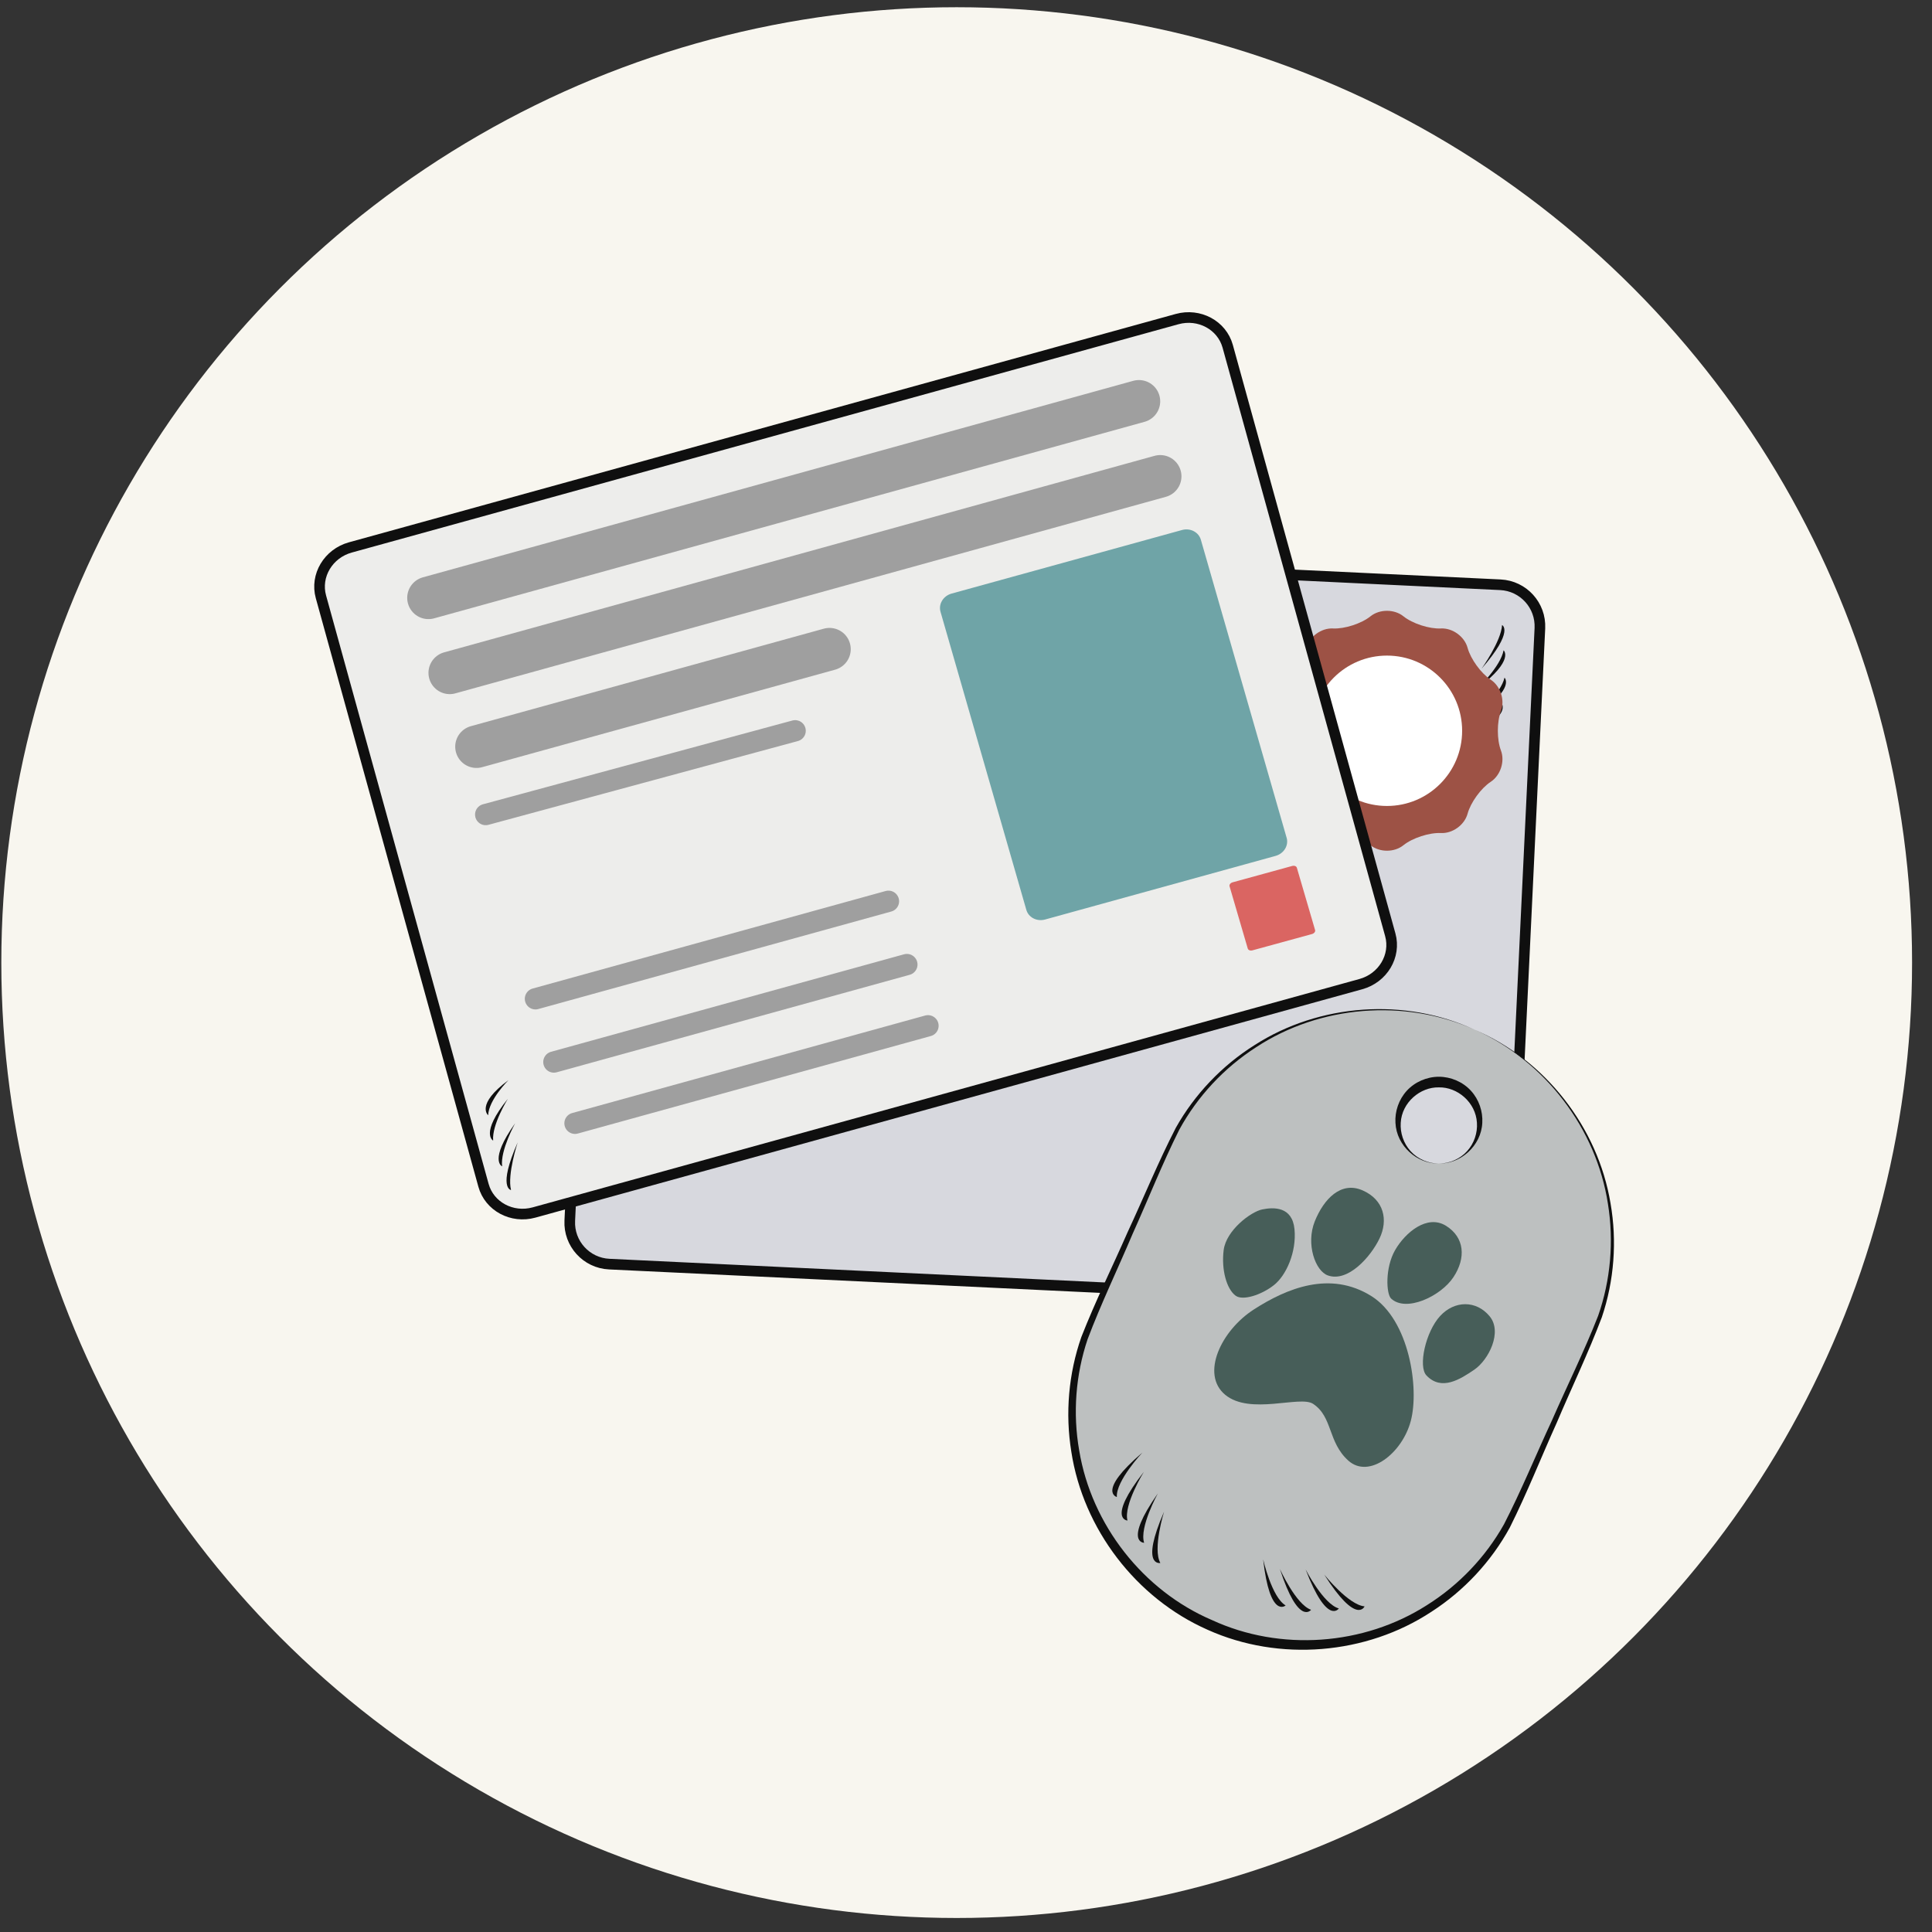 <?xml version="1.0" encoding="utf-8"?>
<!-- Generator: Adobe Illustrator 15.1.0, SVG Export Plug-In . SVG Version: 6.00 Build 0)  -->
<!DOCTYPE svg PUBLIC "-//W3C//DTD SVG 1.1//EN" "http://www.w3.org/Graphics/SVG/1.1/DTD/svg11.dtd">
<svg version="1.1" id="レイヤー_1" xmlns="http://www.w3.org/2000/svg" xmlns:xlink="http://www.w3.org/1999/xlink" x="0px"
	 y="0px" width="90.863px" height="90.865px" viewBox="0 0 90.863 90.865" enable-background="new 0 0 90.863 90.865"
	 xml:space="preserve">
<rect x="0" y="0" width="90.863" height="90.865" fill="#333333" stroke="none"/>
<circle fill="#F8F6EF" cx="44.994" cy="45.272" r="44.932"/>
<path fill="#D7D8DE" stroke="#0F0F0F" stroke-width="0.5" stroke-linejoin="round" stroke-miterlimit="10" d="M70.99,59.521
	c-0.052,1.078-0.967,1.908-2.044,1.855l-40.293-1.924c-1.076-0.051-1.908-0.965-1.856-2.041l1.432-29.978
	c0.052-1.076,0.967-1.907,2.042-1.856l40.293,1.925c1.078,0.052,1.909,0.966,1.858,2.043L70.99,59.521z"/>
<g>
	<path fill="#BDC0C0" d="M69.348,48.425c-5.51-2.447-11.962,0.033-14.411,5.541l-3.577,8.047c-2.449,5.51,0.032,11.963,5.542,14.412
		s11.962-0.033,14.41-5.543l3.578-8.047C77.34,57.327,74.858,50.874,69.348,48.425z M67.67,54.724c-1.059,0-1.917-0.859-1.917-1.918
		s0.858-1.916,1.917-1.916s1.917,0.857,1.917,1.916S68.728,54.724,67.67,54.724z"/>
	<g>
		<path fill="#0F0F0F" d="M69.348,48.425c-3.292-1.475-7.288-1.139-10.28,0.832c-1.502,0.968-2.754,2.312-3.607,3.875
			c-0.796,1.59-1.461,3.275-2.198,4.908c-0.698,1.648-1.487,3.286-2.112,4.943c-0.565,1.676-0.701,3.492-0.396,5.232
			c0.577,3.496,3.009,6.598,6.25,7.98c3.199,1.477,7.129,1.205,10.111-0.709c1.494-0.939,2.752-2.256,3.619-3.801
			c0.809-1.572,1.498-3.256,2.252-4.879c0.719-1.641,1.525-3.264,2.173-4.92c0.589-1.68,0.747-3.512,0.461-5.273
			C75.078,53.071,72.648,49.88,69.348,48.425z M69.348,48.425c3.316,1.416,5.805,4.592,6.396,8.168
			c0.311,1.779,0.172,3.639-0.408,5.356c-0.64,1.694-1.418,3.304-2.12,4.96c-0.741,1.643-1.393,3.299-2.208,4.93
			c-0.873,1.6-2.154,2.975-3.69,3.965c-3.06,2.016-7.151,2.361-10.517,0.848c-3.375-1.486-5.861-4.752-6.416-8.375
			c-0.293-1.803-0.131-3.676,0.471-5.396c0.663-1.695,1.457-3.29,2.18-4.94c0.76-1.632,1.433-3.286,2.262-4.898
			c0.887-1.58,2.174-2.929,3.703-3.89C62.051,47.192,66.076,46.913,69.348,48.425z"/>
		<path fill="#0F0F0F" d="M67.67,54.724c-1.008,0.022-1.991-0.822-2.041-1.918c-0.033-0.532,0.155-1.095,0.533-1.507
			c0.378-0.413,0.939-0.658,1.508-0.659c0.566,0,1.132,0.244,1.508,0.658c0.38,0.412,0.566,0.975,0.535,1.508
			C69.662,53.903,68.677,54.746,67.67,54.724z M67.67,54.724c0.503-0.002,0.999-0.219,1.33-0.587
			c0.334-0.368,0.493-0.861,0.461-1.331c-0.054-0.961-0.917-1.686-1.791-1.666c-0.873-0.02-1.74,0.703-1.793,1.666
			c-0.031,0.469,0.129,0.965,0.462,1.332C66.671,54.505,67.167,54.721,67.67,54.724z"/>
	</g>
</g>
<g>
	<path fill="#475E59" d="M61.751,66.021c-0.617-0.402-2.957,0.545-4.13-0.424c-1.168-0.969-0.186-3.029,1.351-4.014
		c1.529-0.984,3.575-1.846,5.525-0.627c1.791,1.123,2.258,4.346,1.853,5.871c-0.403,1.525-1.963,2.74-2.937,1.867
		C62.441,67.821,62.686,66.632,61.751,66.021z"/>
	<path fill="#475E59" d="M58.116,60.94c-0.427-0.309-0.683-1.227-0.566-2.148c0.117-0.928,1.273-1.801,1.814-1.912
		c0.54-0.111,1.413-0.141,1.517,0.93c0.103,1.07-0.39,2.182-0.977,2.637C59.323,60.901,58.455,61.183,58.116,60.94z"/>
	<path fill="#475E59" d="M62.453,59.985c-0.592-0.205-1.045-1.477-0.619-2.543c0.427-1.062,1.234-1.9,2.247-1.459
		c1.014,0.445,1.213,1.398,0.799,2.262C64.467,59.108,63.399,60.317,62.453,59.985z"/>
	<path fill="#475E59" d="M65.424,61.071c-0.23-0.217-0.29-1.445,0.188-2.277c0.482-0.834,1.505-1.691,2.392-1.146
		c0.882,0.549,0.948,1.518,0.352,2.418C67.76,60.968,66.124,61.733,65.424,61.071z"/>
	<path fill="#475E59" d="M67.086,64.687c-0.399-0.422-0.038-2.057,0.645-2.795c0.679-0.738,1.698-0.744,2.323,0.008
		c0.624,0.744-0.046,2.059-0.716,2.516C68.673,64.87,67.792,65.435,67.086,64.687z"/>
</g>
<g>
	<g>
		<path fill="#0F0F0F" d="M60.194,73.79c0,0,0.752,1.67,1.466,1.92C61.66,75.71,61.072,76.497,60.194,73.79z"/>
		<path fill="#0F0F0F" d="M59.407,73.339c0,0,0.401,1.781,1.057,2.166C60.464,75.505,59.726,76.165,59.407,73.339z"/>
	</g>
	<g>
		<path fill="#0F0F0F" d="M62.28,74.054c0,0,1.142,1.43,1.896,1.494C64.177,75.548,63.803,76.458,62.28,74.054z"/>
		<path fill="#0F0F0F" d="M61.405,73.813c0,0,0.832,1.627,1.561,1.834C62.966,75.647,62.419,76.468,61.405,73.813z"/>
	</g>
</g>
<g>
	<g>
		<path fill="#0F0F0F" d="M53.796,69.222c0,0-0.963,1.559-0.77,2.289C53.026,71.511,52.046,71.466,53.796,69.222z"/>
		<path fill="#0F0F0F" d="M53.727,68.315c0,0-1.251,1.332-1.201,2.09C52.526,70.405,51.566,70.163,53.727,68.315z"/>
	</g>
	<g>
		<path fill="#0F0F0F" d="M54.746,71.097c0,0-0.545,1.746-0.175,2.41C54.571,73.507,53.608,73.706,54.746,71.097z"/>
		<path fill="#0F0F0F" d="M54.454,70.237c0,0-0.882,1.6-0.645,2.32C53.809,72.558,52.823,72.565,54.454,70.237z"/>
	</g>
</g>
<g>
	<g>
		<path fill="#0F0F0F" d="M69.517,33.54c0,0,1.081-0.938,1.241-1.67C70.759,31.87,71.27,32.359,69.517,33.54z"/>
		<path fill="#0F0F0F" d="M69.231,34.37c0,0,1.154-0.602,1.398-1.291C70.63,33.079,71.061,33.73,69.231,34.37z"/>
	</g>
	<g>
		<path fill="#0F0F0F" d="M69.681,31.447c0,0,0.922-1.294,0.962-2.05C70.643,29.397,71.234,29.663,69.681,31.447z"/>
		<path fill="#0F0F0F" d="M69.531,32.339c0,0,1.049-1.009,1.183-1.755C70.714,30.584,71.246,31.031,69.531,32.339z"/>
	</g>
</g>
<g>
	<path fill="#9D5245" d="M64.456,28.984c0.426-0.343,1.121-0.343,1.547,0s1.22,0.601,1.766,0.573s1.109,0.382,1.252,0.909
		s0.633,1.203,1.09,1.502c0.458,0.299,0.673,0.961,0.479,1.472c-0.194,0.51-0.194,1.346,0,1.856s-0.021,1.173-0.479,1.472
		c-0.457,0.299-0.947,0.975-1.09,1.502c-0.143,0.526-0.706,0.936-1.252,0.908c-0.546-0.026-1.34,0.231-1.766,0.574
		s-1.121,0.343-1.547,0s-1.22-0.601-1.766-0.574c-0.546,0.027-1.109-0.382-1.252-0.908c-0.143-0.527-0.633-1.203-1.091-1.502
		s-0.673-0.961-0.479-1.472s0.194-1.347,0-1.856c-0.194-0.511,0.021-1.173,0.479-1.472s0.948-0.975,1.091-1.502
		s0.706-0.937,1.252-0.909S64.03,29.327,64.456,28.984z"/>
</g>
<circle fill="#FFFFFF" cx="65.229" cy="34.369" r="3.536"/>
<path fill="#EDEDEB" stroke="#0F0F0F" stroke-width="0.5" stroke-linejoin="round" stroke-miterlimit="10" d="M65.386,43.965
	c0.274,0.994-0.346,2.032-1.385,2.319l-38.884,10.74c-1.038,0.287-2.104-0.285-2.378-1.279l-7.646-27.679
	c-0.274-0.994,0.346-2.033,1.384-2.32l38.883-10.739c1.04-0.287,2.105,0.286,2.38,1.28L65.386,43.965z"/>
<g>
	<g>
		<path fill="#0F0F0F" d="M23.883,51.679c0,0-0.756,1.215-0.69,1.963C23.192,53.642,22.557,53.325,23.883,51.679z"/>
		<path fill="#0F0F0F" d="M23.913,50.8c0,0-0.926,0.916-0.955,1.65C22.958,52.45,22.351,51.954,23.913,50.8z"/>
	</g>
	<g>
		<path fill="#0F0F0F" d="M24.347,53.728c0,0-0.499,1.508-0.313,2.24C24.034,55.968,23.391,55.89,24.347,53.728z"/>
		<path fill="#0F0F0F" d="M24.227,52.829c0,0-0.706,1.273-0.612,2.025C23.615,54.854,22.973,54.587,24.227,52.829z"/>
	</g>
</g>
<line fill="none" stroke="#9F9F9F" stroke-width="2" stroke-linecap="round" stroke-linejoin="round" stroke-miterlimit="10" x1="21.151" y1="31.645" x2="54.565" y2="22.402"/>
<line fill="none" stroke="#9F9F9F" stroke-width="2" stroke-linecap="round" stroke-linejoin="round" stroke-miterlimit="10" x1="20.151" y1="28.117" x2="53.565" y2="18.874"/>
<line fill="none" stroke="#9F9F9F" stroke-linecap="round" stroke-linejoin="round" stroke-miterlimit="10" x1="26.049" y1="49.948" x2="42.651" y2="45.363"/>
<line fill="none" stroke="#9F9F9F" stroke-linecap="round" stroke-linejoin="round" stroke-miterlimit="10" x1="27.042" y1="52.829" x2="43.644" y2="48.243"/>
<line fill="none" stroke="#9F9F9F" stroke-width="2" stroke-linecap="round" stroke-linejoin="round" stroke-miterlimit="10" x1="22.409" y1="35.117" x2="39.011" y2="30.531"/>
<line fill="none" stroke="#9F9F9F" stroke-linecap="round" stroke-linejoin="round" stroke-miterlimit="10" x1="25.182" y1="46.974" x2="41.785" y2="42.387"/>
<line fill="none" stroke="#9F9F9F" stroke-linecap="round" stroke-linejoin="round" stroke-miterlimit="10" x1="22.842" y1="38.309" x2="37.396" y2="34.369"/>
<path fill="#6FA4A7" d="M60.514,39.412c0.098,0.363-0.141,0.739-0.529,0.843l-10.84,2.992c-0.39,0.103-0.784-0.105-0.879-0.466
	l-4.037-14.021c-0.096-0.362,0.14-0.74,0.529-0.845l10.839-2.99c0.39-0.104,0.782,0.105,0.882,0.466L60.514,39.412z"/>
<path fill="#DA6562" d="M61.85,43.742c0.021,0.075-0.045,0.158-0.145,0.186l-2.804,0.768c-0.101,0.027-0.199-0.012-0.219-0.088
	l-0.856-2.927c-0.02-0.075,0.045-0.159,0.145-0.185l2.804-0.77c0.102-0.026,0.199,0.013,0.218,0.088L61.85,43.742z"/>
</svg>
